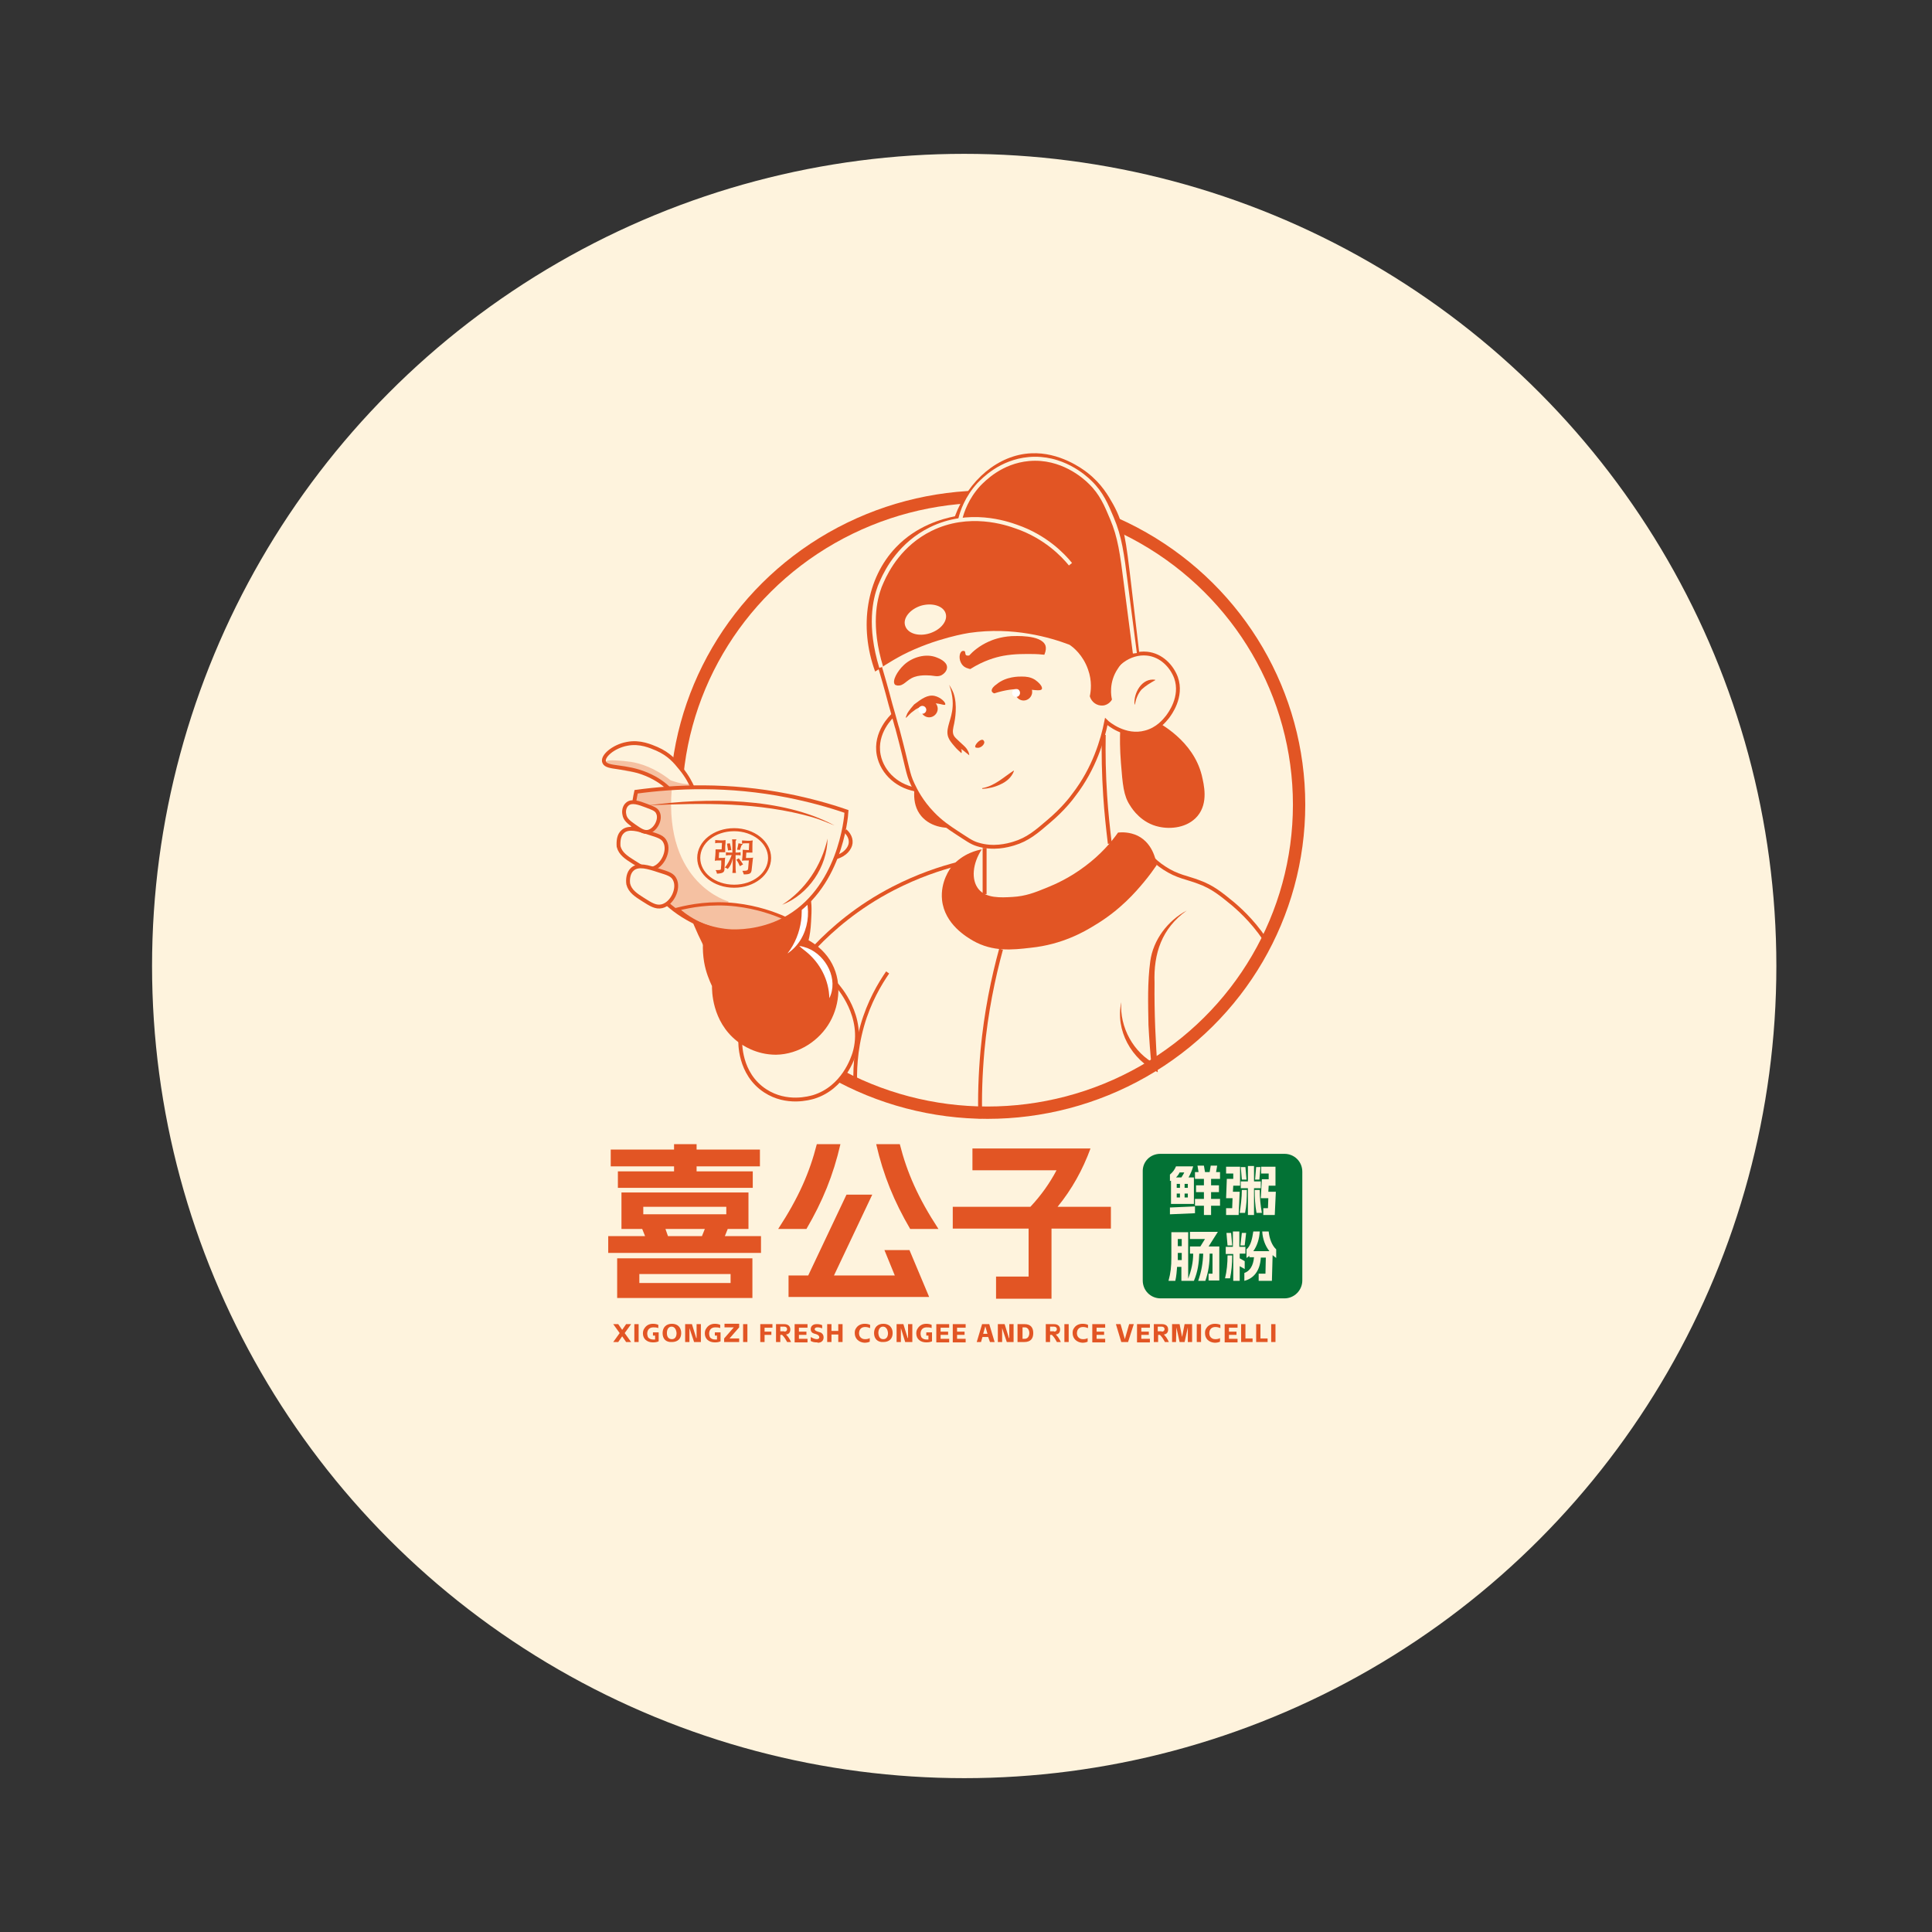<?xml version="1.0" encoding="utf-8"?>
<!-- Generator: Adobe Illustrator 23.0.2, SVG Export Plug-In . SVG Version: 6.00 Build 0)  -->
<svg version="1.1" id="图层_1" xmlns="http://www.w3.org/2000/svg" xmlns:xlink="http://www.w3.org/1999/xlink" x="0px" y="0px"
	 viewBox="0 0 540 540" style="enable-background:new 0 0 540 540;" xml:space="preserve">
<rect x="0" y="0" width="540" height="540" fill="#333333" stroke="none"/>
<style type="text/css">
	.st0{fill:#FEF3DD;}
	.st1{fill:#E25524;}
	.st2{clip-path:url(#SVGID_2_);fill:#037235;}
	.st3{clip-path:url(#SVGID_4_);fill:#FEF3DD;}
	.st4{clip-path:url(#SVGID_4_);fill:none;stroke:#FEF3DD;stroke-width:1.089;stroke-miterlimit:10;}
	.st5{clip-path:url(#SVGID_4_);fill:none;stroke:#FEF3DD;stroke-width:1.076;stroke-miterlimit:10;}
	.st6{clip-path:url(#SVGID_4_);fill:none;stroke:#E25524;stroke-width:1.076;stroke-miterlimit:10;}
	.st7{clip-path:url(#SVGID_4_);fill:none;stroke:#E25524;stroke-width:3.449;stroke-miterlimit:10;}
	.st8{clip-path:url(#SVGID_4_);fill:#E25524;}
	.st9{clip-path:url(#SVGID_4_);fill:none;stroke:#E25524;stroke-width:1.102;stroke-miterlimit:10;}
	.st10{clip-path:url(#SVGID_4_);fill:none;stroke:#E25524;stroke-width:1.099;stroke-miterlimit:10;}
	.st11{clip-path:url(#SVGID_4_);fill:none;stroke:#E25524;stroke-width:1.067;stroke-miterlimit:10;}
	.st12{clip-path:url(#SVGID_4_);fill:none;stroke:#E25524;stroke-width:1.09;stroke-miterlimit:10;}
	.st13{clip-path:url(#SVGID_4_);fill:none;stroke:#E25524;stroke-width:1.037;stroke-miterlimit:10;}
	.st14{clip-path:url(#SVGID_4_);fill:none;stroke:#E25524;stroke-width:1.062;stroke-miterlimit:10;}
	.st15{clip-path:url(#SVGID_4_);fill:#FFFFFF;}
	.st16{clip-path:url(#SVGID_4_);fill:none;stroke:#FEF3DD;stroke-width:1.118;stroke-miterlimit:10;}
	.st17{opacity:0.32;clip-path:url(#SVGID_4_);}
	.st18{clip-path:url(#SVGID_6_);fill:#E25524;}
	.st19{clip-path:url(#SVGID_6_);fill:none;stroke:#E25524;stroke-width:0.903;stroke-miterlimit:10;}
	.st20{clip-path:url(#SVGID_8_);fill:#E25524;}
	.st21{clip-path:url(#SVGID_8_);fill:#FEF3DD;}
	.st22{opacity:0.32;clip-path:url(#SVGID_8_);}
	.st23{clip-path:url(#SVGID_10_);fill:#E25524;}
	.st24{clip-path:url(#SVGID_10_);fill:none;stroke:#E25524;stroke-width:0.903;stroke-miterlimit:10;}
	.st25{clip-path:url(#SVGID_8_);fill:none;stroke:#E25524;stroke-width:0.903;stroke-miterlimit:10;}
	.st26{clip-path:url(#SVGID_8_);fill:none;stroke:#E25524;stroke-width:1.076;stroke-miterlimit:10;}
	.st27{clip-path:url(#SVGID_12_);fill:#E25524;}
	.st28{clip-path:url(#SVGID_12_);fill:none;stroke:#E25524;stroke-width:0.923;stroke-miterlimit:10;}
	.st29{clip-path:url(#SVGID_8_);fill:none;stroke:#E25524;stroke-width:0.849;stroke-miterlimit:10;}
</style>
<circle class="st0" cx="269.5" cy="270" r="227"/>
<g>
	<g>
		<path class="st1" d="M170.2,345.5h10.1l-0.8-2h-5.8v-10.2h35.5v10.2h-5.8l-0.8,2h10.1v4.7h-42.7V345.5z M170.7,321.3h17.7v-1.5
			h6.3v1.5h17.7v4.7h-17.7v1.4h15.7v4.6h-37.7v-4.6h15.7V326h-17.7V321.3z M210.3,351.7v11.1h-37.8v-11.1H210.3z M204.2,358.6v-2.5
			h-25.5v2.5H204.2z M203,339.4v-2.1h-23.2v2.1H203z M186.7,345.5h9.5l0.8-2h-11L186.7,345.5z"/>
		<path class="st1" d="M228.3,319.8h6.6c-2,8.7-5,16-9.5,23.7h-7.9C223.2,334.8,226.3,327.7,228.3,319.8z M220.3,356.5h5.6
			l10.7-22.6h7.2l-10.7,22.6h17l-2.9-7.1h7l5.5,13.1h-39.3V356.5z M251.5,319.8c2,7.9,5.1,15,10.8,23.7h-7.9
			c-4.5-7.7-7.5-15-9.5-23.7H251.5z"/>
		<path class="st1" d="M278.4,356.8h9.1v-13.4h-21.2v-6.1h21.7c3-3.2,5.4-6.6,7.3-10.2h-23.5V321h33c-2.2,6-5.2,11.4-9.2,16.3h14.9
			v6.1h-16.6v19.6h-15.5V356.8z"/>
	</g>
	<g>
		<path class="st1" d="M173.9,373.5L173.9,373.5l-1.1,1.6h-1.4l1.8-2.5l-1.8-2.5h1.4l1.1,1.6h0l1.1-1.6h1.4l-1.8,2.5l1.8,2.5H175
			L173.9,373.5z"/>
		<path class="st1" d="M177.3,370.1h1.2v5h-1.2V370.1z"/>
		<path class="st1" d="M184.1,374.9c-0.4,0.2-0.9,0.3-1.6,0.3c-1.7,0-2.8-1-2.8-2.5c0-0.5,0.1-1,0.4-1.4c0.5-0.8,1.3-1.3,2.4-1.3
			c0.5,0,1.1,0.1,1.5,0.3v0.9c-0.5-0.2-0.9-0.2-1.4-0.2c-1,0-1.7,0.6-1.7,1.8c0,0.3,0.1,0.6,0.2,0.9c0.3,0.5,0.9,0.7,1.5,0.7
			c0.2,0,0.4,0,0.5,0v-1.1h-0.6v-0.9h1.6V374.9z"/>
		<path class="st1" d="M185.2,372.6c0-1.6,1-2.6,2.6-2.6c1.6,0,2.6,1,2.6,2.6c0,1.6-1,2.5-2.6,2.5
			C186.1,375.2,185.2,374.2,185.2,372.6z M187.8,374.3c0.8,0,1.3-0.6,1.3-1.7c0-0.3-0.1-0.6-0.2-0.9c-0.2-0.5-0.6-0.9-1.2-0.9
			c-0.8,0-1.3,0.7-1.3,1.8C186.4,373.7,186.9,374.3,187.8,374.3z"/>
		<path class="st1" d="M192.7,371.2L192.7,371.2l0,3.9h-1.2v-5h1.9l1.2,3.9h0.1v-3.9h1.2v5h-1.9L192.7,371.2z"/>
		<path class="st1" d="M201.4,374.9c-0.4,0.2-0.9,0.3-1.6,0.3c-1.7,0-2.8-1-2.8-2.5c0-0.5,0.1-1,0.4-1.4c0.5-0.8,1.3-1.3,2.4-1.3
			c0.5,0,1.1,0.1,1.5,0.3v0.9c-0.5-0.2-0.9-0.2-1.4-0.2c-1,0-1.7,0.6-1.7,1.8c0,0.3,0.1,0.6,0.2,0.9c0.3,0.5,0.9,0.7,1.5,0.7
			c0.2,0,0.4,0,0.5,0v-1.1h-0.6v-0.9h1.6V374.9z"/>
		<path class="st1" d="M205.1,371h-2.6v-1h4.1v1l-2.7,3.1h2.7v1h-4.2v-1L205.1,371z"/>
		<path class="st1" d="M207.7,370.1h1.2v5h-1.2V370.1z"/>
		<path class="st1" d="M212.5,370.1h3.4v1h-2.2v1.1h1.9v0.9h-1.9v2h-1.2V370.1z"/>
		<path class="st1" d="M219.2,370.1c1,0,1.7,0.5,1.7,1.5c0,0.8-0.4,1.3-1.2,1.4c0.6,0.6,1,1.2,1.4,2.1H220c-0.5-0.9-0.8-1.4-1.4-2
			h-0.5v2h-1.2v-5H219.2z M219.2,372.2c0.5,0,0.8-0.3,0.8-0.7c0-0.4-0.3-0.7-0.8-0.7h-1.1v1.3H219.2z"/>
		<path class="st1" d="M222.1,370.1h3.6v1h-2.4v1.1h2.1v0.9h-2.1v1.1h2.4v1h-3.6V370.1z"/>
		<path class="st1" d="M228.3,375.2c-0.7,0-1.2-0.1-1.7-0.4v-1.1c0.5,0.3,1.2,0.6,1.7,0.6c0.4,0,0.7-0.2,0.7-0.5
			c0-0.4-0.3-0.7-0.9-0.9c-0.4-0.1-0.7-0.2-0.9-0.3c-0.4-0.2-0.6-0.6-0.6-1.1c0-0.8,0.6-1.4,1.6-1.4c0,0,0.1,0,0.2,0
			c0.5,0,1,0.1,1.4,0.3v0.9c-0.4-0.2-0.9-0.3-1.3-0.3c-0.5,0-0.8,0.2-0.8,0.5c0,0.3,0.3,0.5,0.9,0.7c0.4,0.1,0.6,0.2,0.9,0.3
			c0.4,0.3,0.7,0.6,0.7,1.3c0,0.9-0.6,1.5-1.6,1.5C228.5,375.2,228.4,375.2,228.3,375.2z"/>
		<path class="st1" d="M235.5,370.1v5h-1.2V373h-1.9v2.1h-1.2v-5h1.2v1.9h1.9v-1.9H235.5z"/>
		<path class="st1" d="M238.9,372.6c0-0.6,0.1-1,0.4-1.4c0.5-0.8,1.4-1.2,2.4-1.2c0.5,0,1.1,0.1,1.5,0.3v0.9
			c-0.5-0.2-0.9-0.3-1.4-0.3c-1,0-1.7,0.6-1.7,1.8c0,0.3,0.1,0.6,0.2,0.8c0.3,0.5,0.8,0.8,1.4,0.8l0.2,0c0.4,0,0.9-0.1,1.2-0.3v1
			c-0.4,0.2-0.9,0.3-1.5,0.3C240.1,375.2,238.9,374.2,238.9,372.6z"/>
		<path class="st1" d="M244.3,372.6c0-1.6,1-2.6,2.6-2.6c1.6,0,2.6,1,2.6,2.6c0,1.6-1,2.5-2.6,2.5
			C245.3,375.2,244.3,374.2,244.3,372.6z M246.9,374.3c0.8,0,1.3-0.6,1.3-1.7c0-0.3-0.1-0.6-0.2-0.9c-0.2-0.5-0.6-0.9-1.2-0.9
			c-0.8,0-1.3,0.7-1.3,1.8C245.6,373.7,246,374.3,246.9,374.3z"/>
		<path class="st1" d="M251.8,371.2L251.8,371.2l0,3.9h-1.2v-5h1.9l1.2,3.9h0.1v-3.9h1.2v5H253L251.8,371.2z"/>
		<path class="st1" d="M260.5,374.9c-0.4,0.2-0.9,0.3-1.6,0.3c-1.7,0-2.8-1-2.8-2.5c0-0.5,0.1-1,0.4-1.4c0.5-0.8,1.3-1.3,2.4-1.3
			c0.5,0,1.1,0.1,1.5,0.3v0.9c-0.5-0.2-0.9-0.2-1.4-0.2c-1,0-1.7,0.6-1.7,1.8c0,0.3,0.1,0.6,0.2,0.9c0.3,0.5,0.9,0.7,1.5,0.7
			c0.2,0,0.4,0,0.5,0v-1.1h-0.6v-0.9h1.6V374.9z"/>
		<path class="st1" d="M261.7,370.1h3.6v1h-2.4v1.1h2.1v0.9h-2.1v1.1h2.4v1h-3.6V370.1z"/>
		<path class="st1" d="M266.3,370.1h3.6v1h-2.4v1.1h2.1v0.9h-2.1v1.1h2.4v1h-3.6V370.1z"/>
		<path class="st1" d="M276.2,373.7h-1.6l-0.4,1.4H273l1.5-5h2l1.5,5h-1.3L276.2,373.7z M276,372.8l-0.6-2.1h0l-0.6,2.1H276z"/>
		<path class="st1" d="M280.1,371.2L280.1,371.2l0,3.9h-1.2v-5h1.9l1.2,3.9h0.1v-3.9h1.2v5h-1.9L280.1,371.2z"/>
		<path class="st1" d="M284.5,370.1h1.9c1.6,0,2.4,0.9,2.4,2.5c0,1.6-0.8,2.5-2.5,2.5h-1.9V370.1z M286.5,374.2
			c0.2,0,0.4-0.1,0.6-0.2c0.4-0.3,0.6-0.8,0.6-1.4c0-0.9-0.5-1.6-1.2-1.6h-0.7v3.2H286.5z"/>
		<path class="st1" d="M294.6,370.1c1,0,1.7,0.5,1.7,1.5c0,0.8-0.4,1.3-1.2,1.4c0.6,0.6,1,1.2,1.4,2.1h-1.1c-0.5-0.9-0.8-1.4-1.4-2
			h-0.5v2h-1.2v-5H294.6z M294.6,372.2c0.5,0,0.8-0.3,0.8-0.7c0-0.4-0.3-0.7-0.8-0.7h-1.1v1.3H294.6z"/>
		<path class="st1" d="M297.5,370.1h1.2v5h-1.2V370.1z"/>
		<path class="st1" d="M299.8,372.6c0-0.6,0.1-1,0.4-1.4c0.5-0.8,1.4-1.2,2.4-1.2c0.5,0,1.1,0.1,1.5,0.3v0.9
			c-0.5-0.2-0.9-0.3-1.4-0.3c-1,0-1.7,0.6-1.7,1.8c0,0.3,0.1,0.6,0.2,0.8c0.3,0.5,0.8,0.8,1.4,0.8l0.2,0c0.4,0,0.9-0.1,1.2-0.3v1
			c-0.4,0.2-0.9,0.3-1.5,0.3C301,375.2,299.8,374.2,299.8,372.6z"/>
		<path class="st1" d="M305.3,370.1h3.6v1h-2.4v1.1h2.1v0.9h-2.1v1.1h2.4v1h-3.6V370.1z"/>
		<path class="st1" d="M311.9,370.1h1.3l1.2,4.2h0l1.2-4.2h1.3l-1.6,5h-1.9L311.9,370.1z"/>
		<path class="st1" d="M317.8,370.1h3.6v1H319v1.1h2.1v0.9H319v1.1h2.4v1h-3.6V370.1z"/>
		<path class="st1" d="M324.8,370.1c1,0,1.7,0.5,1.7,1.5c0,0.8-0.4,1.3-1.2,1.4c0.6,0.6,1,1.2,1.4,2.1h-1.1c-0.5-0.9-0.8-1.4-1.4-2
			h-0.5v2h-1.2v-5H324.8z M324.7,372.2c0.5,0,0.8-0.3,0.8-0.7c0-0.4-0.3-0.7-0.8-0.7h-1.1v1.3H324.7z"/>
		<path class="st1" d="M328.8,371L328.8,371l-0.1,4.1h-1.1v-5h2.1l0.7,3.6l0,0.1l0-0.1l0.7-3.6h2.1v5H332V371H332l-0.9,4.1h-1.4
			L328.8,371z"/>
		<path class="st1" d="M334.5,370.1h1.2v5h-1.2V370.1z"/>
		<path class="st1" d="M336.8,372.6c0-0.6,0.1-1,0.4-1.4c0.5-0.8,1.4-1.2,2.4-1.2c0.5,0,1.1,0.1,1.5,0.3v0.9
			c-0.5-0.2-0.9-0.3-1.4-0.3c-1,0-1.7,0.6-1.7,1.8c0,0.3,0.1,0.6,0.2,0.8c0.3,0.5,0.8,0.8,1.4,0.8l0.2,0c0.4,0,0.9-0.1,1.2-0.3v1
			c-0.4,0.2-0.9,0.3-1.5,0.3C337.9,375.2,336.8,374.2,336.8,372.6z"/>
		<path class="st1" d="M342.3,370.1h3.6v1h-2.4v1.1h2.1v0.9h-2.1v1.1h2.4v1h-3.6V370.1z"/>
		<path class="st1" d="M348.1,370.1v4h2v1h-3.2v-5H348.1z"/>
		<path class="st1" d="M352.3,370.1v4h2v1h-3.2v-5H352.3z"/>
		<path class="st1" d="M355.3,370.1h1.2v5h-1.2V370.1z"/>
	</g>
	<g>
		<defs>
			<rect id="SVGID_1_" x="-152.2" y="95.1" width="868.5" height="606.9"/>
		</defs>
		<clipPath id="SVGID_2_">
			<use xlink:href="#SVGID_1_"  style="overflow:visible;"/>
		</clipPath>
		<path class="st2" d="M324.3,322.5H359c2.8,0,5,2.2,5,5v30.4c0,2.7-2.2,5-5,5h-34.6c-2.8,0-5-2.2-5-5v-30.4
			C319.3,324.7,321.5,322.5,324.3,322.5"/>
	</g>
	<g>
		<path class="st0" d="M333.7,336.5h-6.4V330l-0.3,0.1v-1.8c0.7-0.6,1.3-1.3,1.7-2.3h4.8c-0.3,1.1-0.8,2.2-1.3,3.1h1.5V336.5z
			 M327,337.5l7-0.3v1.9l-7,0.3V337.5z M330.2,329.1c0.3-0.5,0.6-0.9,0.8-1.4h-1.3c-0.2,0.5-0.6,1-1,1.4H330.2z M329.8,332v-1.1
			h-0.9v1.1H329.8z M329.8,334.7v-1.1h-0.9v1.1H329.8z M332,332v-1.1h-0.9v1.1H332z M332,334.7v-1.1h-0.9v1.1H332z M334,335.1h2.5
			v-1.9h-2.2v-1.9h2.2v-1.8H334v-1.9h1l-0.3-1.8h1.8l0.3,1.8h1.3l0.3-1.8h1.8l-0.3,1.8h1.1v1.9h-2.5v1.8h2.2v1.9h-2.2v1.9h2.5v1.9
			h-2.5v2.6h-2V337H334V335.1z"/>
		<path class="st0" d="M342.7,337.7h1.7l0.1-2.8h-1.8l0.2-5.4h1.8V328h-2v-1.9h3.9v5.3h-1.9l-0.1,1.7h1.9l-0.3,6.5h-3.5V337.7z
			 M347.1,332.6h1.4c0,2.3-0.1,4.4-0.5,6.4h-1.5C346.8,336.9,347.1,334.8,347.1,332.6z M346.8,330.2h2v-4.3h1.7v4.3h1.9v1.9h-1.9
			v7.5h-1.7v-7.5h-2V330.2z M348.1,326.2l0.3,3.5h-1.3l-0.3-3.5H348.1z M352.1,332.6c0,2.2,0.2,4.3,0.6,6.4h-1.5
			c-0.4-2.1-0.5-4.2-0.5-6.4H352.1z M351.1,326.2h1.2l-0.3,3.5h-1.2L351.1,326.2z M352.7,329.6h1.9V328h-2.1v-1.9h4v5.3h-1.9
			l-0.1,1.7h2.1l-0.3,6.5h-3.2v-1.9h1.3l0.1-2.8h-2.1L352.7,329.6z"/>
	</g>
	<g>
		<path class="st0" d="M327.4,351.5v-7.1h4.7v13c0.9-2.4,1.4-4.6,1.4-7h-0.9v-2h2.9l1.3-2.1h-4.2v-2h7.8l-2.6,4.1h3v9.5h-3V356h1.1
			v-5.6h-0.8c0,2.6-0.3,5-1.2,7.6h-2c0.9-2.6,1.3-4.9,1.4-7.6h-1.1c-0.1,2.6-0.4,5-1.5,7.6h-3.5v-3.9h-1.2c-0.1,1.3-0.2,2.6-0.5,3.9
			h-1.9C327.2,355.8,327.4,354,327.4,351.5z M330.3,348.3v-2h-1.1v2H330.3z M330.3,352.2v-2h-1.1v1.3v0.7H330.3z"/>
		<path class="st0" d="M343.1,350.9h1.3c0,2.4-0.2,4.5-0.6,6.4h-1.4C342.9,355.3,343.1,353.1,343.1,350.9z M342.6,348.5h2v-4.3h1.8
			v4.3h1.7v1.9h-1.6v1.3l1.4,0.8v2.2l-1.4-0.8v4.1h-1.8v-7.5h-2.1V348.5z M344.1,344.6l0.3,3.5h-1.3l-0.3-3.5H344.1z M347.1,344.6
			h1.2l-0.4,3.5h-1.2L347.1,344.6z M351.8,356h1.9l0.1-4.5h-1.4c-0.2,3.6-1.9,5.8-4.6,6.5v-2.2c1.5-0.5,2.5-2,2.7-4.4h-1.3V351
			c-0.2,0.2-0.5,0.4-0.8,0.6v-2.4c1.2-1,1.6-3,1.9-5h1.8c-0.1,2-0.7,4-1.8,5.5h4.5c-1.2-1.5-1.9-3.5-2-5.5h1.8c0.2,2,0.9,3.9,2.1,5
			v2.4c-0.4-0.3-0.7-0.5-1-0.8l-0.2,7.2h-3.7V356z"/>
	</g>
	<g>
		<defs>
			<rect id="SVGID_3_" x="-152.2" y="95.1" width="868.5" height="606.9"/>
		</defs>
		<clipPath id="SVGID_4_">
			<use xlink:href="#SVGID_3_"  style="overflow:visible;"/>
		</clipPath>
		<path class="st3" d="M224.4,265.9l6.8,28.5l1.8,5.7c0,0,23.7,11.8,46,9.5c22.3-2.3,59.9-12.3,75.3-47.7c15.4-35.5,0.1-0.2,0.1-0.2
			l-5.3-7l-9.5-8.5l-7-2.9l-8.4-3.1l-1.3-1.3l-0.8-1.4L285,257.7L265.1,247l1.5-8l-16.1,5.6l-11.7,7.7l-12.3,9.6l-2.4,4.1"/>
		<path class="st4" d="M224.4,265.9l6.8,28.5l1.8,5.7c0,0,23.7,11.8,46,9.5c22.3-2.3,59.9-12.3,75.3-47.7c15.4-35.5,0.1-0.2,0.1-0.2
			l-5.3-7l-9.5-8.5l-7-2.9l-8.4-3.1l-1.3-1.3l-0.8-1.4L285,257.7L265.1,247l1.5-8l-16.1,5.6l-11.7,7.7l-12.3,9.6l-2.4,4.1"/>
		<path class="st3" d="M274.6,231.6l0.7,13.2l0.4,5.3c0,0,2.7,2.8,13-0.5C299.1,246.4,309,237,309,237l0.7-1.4l-1.6-28.2
			L274.6,231.6z"/>
		<path class="st5" d="M274.6,231.6l0.7,13.2l0.4,5.3c0,0,2.7,2.8,13-0.5C299.1,246.4,309,237,309,237l0.7-1.4l-1.6-28.2
			L274.6,231.6z"/>
		<path class="st3" d="M250.5,203.7c-2.8,2.4-4.1,6.2-3.3,9.7c0.9,3.9,4.3,7,8.4,7.6"/>
		<path class="st6" d="M250.5,203.7c-2.8,2.4-4.1,6.2-3.3,9.7c0.9,3.9,4.3,7,8.4,7.6"/>
		<path class="st3" d="M303.6,195.8l3.4-6.4l-2-14.1l-18.7-4l-34.9,6.5l-6,6.3l-0.1,3c0,0,6.2,2.9,6.9,2.9c0.7,0,44.3,4.2,45.4,5
			C298.8,195.8,303.6,195.8,303.6,195.8"/>
		<path class="st6" d="M303.6,195.8l3.4-6.4l-2-14.1l-18.7-4l-34.9,6.5l-6,6.3l-0.1,3c0,0,6.2,2.9,6.9,2.9c0.7,0,44.3,4.2,45.4,5
			C298.8,195.8,303.6,195.8,303.6,195.8z"/>
		<path class="st3" d="M363.1,224.9c0,47.5-39,86.1-87.1,86.1c-48.1,0-87.1-38.5-87.1-86.1s39-86.1,87.1-86.1
			C324.1,138.8,363.1,177.3,363.1,224.9"/>
		<ellipse class="st7" cx="276" cy="224.9" rx="87.1" ry="86.1"/>
		<path class="st3" d="M249.6,199.9c-0.3,0.3-5.2,4.8-4,11.1c1,5.1,5.5,9.2,11.3,9.8"/>
		<path class="st6" d="M249.6,199.9c-0.3,0.3-5.2,4.8-4,11.1c1,5.1,5.5,9.2,11.3,9.8"/>
		<path class="st8" d="M313.1,204.1c-0.1,2.1-0.1,5.2,0.2,9.1c0.5,6.1,0.7,9.2,2.6,12c0.6,1,3.2,4.9,8.1,5.9c3.2,0.7,7.9,0.3,10.7-3
			c3.1-3.7,1.8-8.8,1.2-11.4c-2.4-9.6-11.5-14.5-14.1-15.8"/>
		<path class="st8" d="M279.1,204.1c0.1,2.1,0.1,5.2-0.2,9.1c-0.5,6.1-0.7,9.2-2.6,12c-0.6,1-3.2,4.9-8.1,5.9
			c-3.2,0.7-7.9,0.3-10.7-3c-3.1-3.7-1.8-8.8-1.2-11.4c2.4-9.6,11.5-14.5,14.1-15.8"/>
		<path class="st3" d="M245.9,186.2c0.7,2.4,1.8,6.1,3,10.7c1.2,4.1,1.7,6.2,1.9,6.7c3.1,11.6,2.8,12.4,4.3,15.6
			c0.8,1.7,2.4,4.9,5.6,8.2c2.2,2.3,4.4,3.8,6.7,5.3c2.8,1.8,4.1,2.8,5.8,3.3c4.4,1.4,8.4,0.3,10.1-0.2c4-1.2,6.4-3.3,9.9-6.3
			c3.9-3.3,6.3-6.4,7-7.4c5.7-7.4,8-15.4,9-20.4c0.4,0.4,5.3,4.6,11,3c3.4-0.9,5.3-3.3,6.1-4.3c0.6-0.8,4.3-5.6,2.4-11
			c-1.2-3.2-4.1-6.3-8.1-6.7c-4.8-0.5-9.8,3-11.3,8.5"/>
		<path class="st6" d="M245.9,186.2c0.7,2.4,1.8,6.1,3,10.7c1.2,4.1,1.7,6.2,1.9,6.7c3.1,11.6,2.8,12.4,4.3,15.6
			c0.8,1.7,2.4,4.9,5.6,8.2c2.2,2.3,4.4,3.8,6.7,5.3c2.8,1.8,4.1,2.8,5.8,3.3c4.4,1.4,8.4,0.3,10.1-0.2c4-1.2,6.4-3.3,9.9-6.3
			c3.9-3.3,6.3-6.4,7-7.4c5.7-7.4,8-15.4,9-20.4c0.4,0.4,5.3,4.6,11,3c3.4-0.9,5.3-3.3,6.1-4.3c0.6-0.8,4.3-5.6,2.4-11
			c-1.2-3.2-4.1-6.3-8.1-6.7c-4.8-0.5-9.8,3-11.3,8.5"/>
		<path class="st8" d="M317.1,196.9c-0.3-3.1,2-7.5,5.8-6.9l0,0.1c-1.4,0.8-2.6,1.5-3.8,2.6c-1,1.1-1.6,2.6-1.9,4.2L317.1,196.9z"/>
		<path class="st8" d="M250.8,191.6c1.9,0.2,2.5-1.6,4.8-2.4c2-0.7,4.7-0.4,5.3-0.3c0.7,0.1,1.3,0.2,2.1-0.1
			c0.8-0.4,1.7-1.2,1.7-2.3c0-1.6-2.3-2.5-2.8-2.7c-3.1-1.3-7-0.1-9.3,2.1c-1.8,1.7-3.3,4.4-2.5,5.4
			C250.2,191.5,250.5,191.5,250.8,191.6"/>
		<path class="st8" d="M291.9,183c-0.9-0.1-2.1-0.2-3.6-0.2c-1.6,0-4.6-0.1-7.9,0.5c-2.1,0.4-5.4,1.3-9.2,3.7
			c-0.4-0.1-1.7-0.3-2.4-1.4c-0.9-1.3-0.7-3.2,0.1-3.6c0.2-0.1,0.5-0.1,0.7,0c0.3,0.2,0.1,0.8,0.4,1.1c0.1,0.1,0.4,0.2,0.9,0.1
			c1-1.1,2.8-2.7,5.5-3.9c0.9-0.4,3.1-1.3,6.3-1.5c0.8,0,8.3-0.5,9.5,2.6C292.4,181,292.4,181.8,291.9,183"/>
		<path class="st8" d="M277.2,193.2c-0.2-0.7,0.8-1.6,1.3-1.9c2.7-2.3,6.4-2.2,7.1-2.2c1.2,0,2.4,0.1,3.7,0.9c1,0.7,2.2,1.9,1.9,2.6
			c-0.4,0.7-2.5,0.1-5.5,0c-2.1-0.1-4.7,0.2-7.8,1.2C277.6,193.7,277.3,193.5,277.2,193.2"/>
		<path class="st8" d="M253.2,200.6c-0.1-0.1,0.2-0.7,0.4-1.2c0,0,0.4-0.8,1.9-2.5c2.1-1.6,3.8-2.8,5.7-2.4c1.8,0.4,3.2,1.9,3,2.4
			c-0.2,0.5-1.9-0.7-4.5-0.2c-1.9,0.4-3.6,1.5-3.8,1.6c-0.7,0.5-1.2,0.9-1.2,0.9C253.8,200,253.3,200.7,253.2,200.6"/>
		<path class="st8" d="M265.3,191.4c1.2,3.3,1.1,5.8,0.8,7.5c-0.5,3-2,5.3-0.9,7.5c0.2,0.5,0.8,1.3,1.5,2.1c0.7,0.9,1.5,1.5,2,2
			c0.1-0.1,0.1-0.3,0.1-0.6c0-0.3-0.2-0.5-0.2-0.5c0.1-0.1,0.6,0.3,2.3,1.7c0-0.3-0.1-0.8-0.4-1.3c-0.4-0.8-0.9-1.2-2.1-2.3
			c-1.1-1-1.6-1.5-1.8-1.9c-0.5-1-0.2-2,0.1-3.4c0.2-1,1-5.1-0.2-8.5C266.1,192.7,265.6,191.9,265.3,191.4"/>
		<path class="st8" d="M272.6,208.8c-0.3-0.5,1.3-2.3,2.1-2c0.3,0.1,0.3,0.4,0.4,0.5c0.2,0.8-1.1,1.9-2,1.7
			C272.9,209,272.7,209,272.6,208.8"/>
		<path class="st8" d="M274.5,220.3c3.5-0.6,5.9-3,8.8-4.9l0.1,0.1c-0.6,1.7-2.1,3-3.7,3.7c-1.6,0.8-3.4,1.2-5.1,1.3L274.5,220.3z"
			/>
		<line class="st9" x1="275.2" y1="249.9" x2="275.2" y2="237"/>
		<path class="st10" d="M310.2,235.8c-0.5-4.2-1-8.7-1.3-13.4c-0.4-6.1-0.5-11.7-0.4-17"/>
		<path class="st8" d="M274.4,237.4c-2.6,4-3,8.5-0.9,11.1c2.1,2.6,6.2,2.4,9.5,2.2c3.6-0.2,6.2-1.2,9.6-2.6c2.2-0.9,6.2-2.6,10.7-6
			c4.3-3.2,7.3-6.7,9.2-9.4c1-0.1,3.2-0.2,5.5,0.9c4.6,2.3,5.2,7.7,5.3,8.2c-0.9,1.3-2.1,3-3.7,4.9c-2.1,2.5-6.4,7.6-13.6,11.9
			c-2.9,1.8-9.1,5.4-17.9,6.3c-5.1,0.6-10.6,1.2-16.2-2c-1.5-0.9-7.9-4.5-8.6-11.4c-0.5-5.1,2.3-8.8,2.7-9.3
			C269.2,238.4,273.4,237.6,274.4,237.4"/>
		<path class="st11" d="M354.8,264.5c-3.5-5.8-7.5-9.6-10.2-11.9c-3.3-2.7-5.7-4.7-9.6-6.1c-3.1-1.2-6-1.5-9.6-3.9
			c-1.7-1.1-2.9-2.2-3.6-3"/>
		<path class="st8" d="M331.7,254.5c-7,5-9.3,12-9,20.2c-0.1,8.4,0.3,16.7,0.9,25c-7.4-3.6-11.9-11.7-10.2-19.6
			c-0.5,7,3.4,14.2,9.7,17.4l-1.2,0.8c-0.4-3.9-0.7-7.9-0.9-11.8c-0.1-6-0.3-11.9,0.5-17.8C322.3,262.7,326.4,257.3,331.7,254.5"/>
		<path class="st12" d="M279.8,265.3c-2.2,8-4.2,17.6-5.2,28.4c-0.6,6.8-0.8,13.1-0.6,18.9"/>
		<path class="st13" d="M248.1,271.8c-2.2,3.2-5.2,8.2-7.1,14.9c-2,7.1-2.1,13.2-1.9,17.2"/>
		<path class="st14" d="M228,264.5c4.5-4.7,11.6-11,21.7-16.2c6.8-3.5,13.1-5.6,18.2-6.9"/>
		<path class="st8" d="M262.1,198.1c0,1.3-1.1,2.4-2.4,2.4c-1.3,0-2.4-1.1-2.4-2.4c0-1.3,1.1-2.4,2.4-2.4
			C261,195.7,262.1,196.8,262.1,198.1"/>
		<path class="st8" d="M288.5,193.4c0,1.3-1.1,2.4-2.4,2.4c-1.3,0-2.4-1.1-2.4-2.4c0-1.3,1.1-2.4,2.4-2.4
			C287.4,191,288.5,192,288.5,193.4"/>
		<path class="st15" d="M258.9,198.4c0,0.6-0.5,1.1-1.1,1.1c-0.6,0-1.1-0.5-1.1-1.1c0-0.6,0.5-1.1,1.1-1.1
			C258.4,197.3,258.9,197.8,258.9,198.4"/>
		<path class="st3" d="M236.2,232.2c1.5,1.3,2,3.1,1.2,4.6c-0.8,1.6-2.7,2.8-4.9,3"/>
		<path class="st6" d="M236.2,232.2c1.5,1.3,2,3.1,1.2,4.6c-0.8,1.6-2.7,2.8-4.9,3"/>
		<path class="st15" d="M285.1,193.7c0,0.6-0.5,1.1-1.1,1.1c-0.6,0-1.1-0.5-1.1-1.1c0-0.6,0.5-1.1,1.1-1.1
			C284.6,192.5,285.1,193,285.1,193.7"/>
		<path class="st3" d="M187,220.5c-1.2-1.2-3.2-2.8-6.3-4.1c-6-2.5-11-1.5-11.8-3.3c-0.8-1.6,2.5-4.5,6.4-5.2
			c3.6-0.7,6.6,0.7,8.3,1.4c3.4,1.5,5.1,3.5,6.7,5.5c1.8,2.2,2.8,4.2,3.4,5.6"/>
		<path class="st6" d="M187,220.5c-1.2-1.2-3.2-2.8-6.3-4.1c-6-2.5-11-1.5-11.8-3.3c-0.8-1.6,2.5-4.5,6.4-5.2
			c3.6-0.7,6.6,0.7,8.3,1.4c3.4,1.5,5.1,3.5,6.7,5.5c1.8,2.2,2.8,4.2,3.4,5.6"/>
		<path class="st3" d="M233.8,275.2c0.4,0.5,8.1,8.9,5,19.2c-0.4,1.2-3,9.6-11.4,12.2c-1.1,0.3-7.5,2.2-13.5-1.7
			c-7.4-4.8-7-13.8-7-14.2"/>
		<path class="st6" d="M233.8,275.2c0.4,0.5,8.1,8.9,5,19.2c-0.4,1.2-3,9.6-11.4,12.2c-1.1,0.3-7.5,2.2-13.5-1.7
			c-7.4-4.8-7-13.8-7-14.2"/>
		<path class="st8" d="M197.2,259.4c-0.8,2.3-1,5.9-0.4,9.5c0.5,2.9,1.5,5.2,2.2,6.7c0,1.1-0.1,9.8,7,15.4c1.4,1.1,5.3,3.8,10.9,3.8
			c6.4-0.1,12.2-4,15.1-9.2c2.8-5,3.4-11.8,0-17.2c-1.9-3-4.4-4.7-6-5.6c0.3-1.2,0.6-3,0.7-5.2c0.2-3.4,0.3-6.3-0.7-7.8
			C222.5,244.7,200.7,248.7,197.2,259.4"/>
		<path class="st15" d="M220.1,266.5c4.2-5.4,5.1-12.8,2.6-19.1c-0.3-0.9-0.8-1.8-1.1-2.8c0.6,0.8,1.3,1.6,1.9,2.4
			C227.5,253.1,226.4,262.3,220.1,266.5"/>
		<path class="st3" d="M177.8,221.3c11-1.5,25.7-2.2,42.4,1.1c6,1.2,11.5,2.7,16.4,4.4c-0.1,1.9-1.9,22-17.5,30.2
			c-6.9,3.6-13.5,3.3-14.6,3.3c-11.3-0.6-18.4-7.9-20.1-9.8C173.7,238.6,177.5,222.7,177.8,221.3"/>
		<path class="st6" d="M177.8,221.3c11-1.5,25.7-2.2,42.4,1.1c6,1.2,11.5,2.7,16.4,4.4c-0.1,1.9-1.9,22-17.5,30.2
			c-6.9,3.6-13.5,3.3-14.6,3.3c-11.3-0.6-18.4-7.9-20.1-9.8C173.7,238.6,177.5,222.7,177.8,221.3z"/>
		<path class="st15" d="M231.8,279c-0.1-5.1-2.6-9.9-6.6-13.1c-0.6-0.5-1.2-0.9-1.8-1.5c0.8,0.1,1.5,0.3,2.3,0.6
			C231,267.1,234.4,273.8,231.8,279"/>
		<path class="st8" d="M318.4,182.3c-1.2-10.2-1.9-16-2.2-18.7c-1.5-12.7-2-17.1-5.1-22.7c-1.3-2.3-3.2-5.7-7.2-8.8
			c-1.4-1.1-7.8-5.8-15.7-5.4c-9.1,0.4-17.5,7.4-21.3,17.6c-3.5,0.7-10.7,2.6-16.5,8.7c-8.2,8.6-10.4,22.1-5.8,34.7
			c0.2-0.1,0.4-0.3,0.8-0.5c0,0,3.2-2.2,6.8-4.1c9.3-4.8,18.7-6.2,18.7-6.2c12.3-1.8,22.7,1.3,28,3.3c1.1,0.7,3.8,2.9,5.2,6.9
			c1.2,3.3,0.8,6.2,0.5,7.5c0.5,1.7,2,2.7,3.6,2.6c1.7-0.1,2.6-1.6,2.6-1.7c-0.2-0.7-1-4.8,1.7-8.7
			C314.5,183.6,317.5,182.6,318.4,182.3"/>
		<path class="st16" d="M299.2,157.7c-2.1-2.6-7-7.7-15.1-10.5c-2.8-1-13.3-4.6-24,0.7c-8.3,4.1-12.1,11.2-13.6,14.6
			c-0.1,0.2-0.3,0.7-0.6,1.4c-1.4,3.7-3.1,11.1,0.4,22.6"/>
		<path class="st16" d="M317.2,182.6c-0.4-3.1-1.3-9.9-2.5-19.3c-1.1-8.7-1.7-13.2-3.9-18.4c-1.6-3.8-2.9-7-6.1-10.1
			c-1.6-1.6-8-7.3-17.1-6.5c-7.9,0.7-12.7,5.8-14,7.1c-3.4,3.7-4.7,7.6-5.2,9.7"/>
		<g class="st17">
			<g>
				<defs>
					<rect id="SVGID_5_" x="188.4" y="252.6" width="32.1" height="8.8"/>
				</defs>
				<clipPath id="SVGID_6_">
					<use xlink:href="#SVGID_5_"  style="overflow:visible;"/>
				</clipPath>
				<path class="st18" d="M189.3,254.5c3.6-0.9,9.3-2,16.3-1.2c6,0.7,10.7,2.4,13.8,3.8c-1.9,1.2-7.3,4.2-14.7,3.8
					C196.3,260.5,190.9,255.9,189.3,254.5"/>
				<path class="st19" d="M189.3,254.5c3.6-0.9,9.3-2,16.3-1.2c6,0.7,10.7,2.4,13.8,3.8c-1.9,1.2-7.3,4.2-14.7,3.8
					C196.3,260.5,190.9,255.9,189.3,254.5z"/>
			</g>
		</g>
		<path class="st3" d="M264.3,171.4c0.7,2.1-1.3,4.6-4.4,5.6c-3.1,1-6.2,0.1-6.9-2.1c-0.7-2.1,1.3-4.6,4.4-5.6
			C260.5,168.4,263.6,169.3,264.3,171.4"/>
	</g>
	<g>
		<defs>
			<rect id="SVGID_7_" x="-152.2" y="95.1" width="868.5" height="606.9"/>
		</defs>
		<clipPath id="SVGID_8_">
			<use xlink:href="#SVGID_7_"  style="overflow:visible;"/>
		</clipPath>
		<path class="st20" d="M181.2,225.1c16.3-2.2,37.3-2.3,52,5.6c-2-0.8-4.1-1.7-6.2-2.3C212.3,224.2,196.5,224.4,181.2,225.1"/>
		<path class="st21" d="M231.3,234.4c0,0-1,12.4-12.7,18.5"/>
		<path class="st20" d="M231.3,234.4c-0.1,7.9-5.3,15.6-12.7,18.5C225.1,248.7,229.6,242,231.3,234.4"/>
		<g class="st22">
			<g>
				<defs>
					<rect id="SVGID_9_" x="177.1" y="220" width="26.5" height="34"/>
				</defs>
				<clipPath id="SVGID_10_">
					<use xlink:href="#SVGID_9_"  style="overflow:visible;"/>
				</clipPath>
				<path class="st23" d="M203.5,252.4c0,0-18.4-4.9-16.2-31.9l-8.7,0.7l-1,2.5c0,0,8.2,29,9.8,29.7c1.6,0.7,2.6,0,2.6,0
					S201,252.2,203.5,252.4"/>
				<path class="st24" d="M203.5,252.4c0,0-18.4-4.9-16.2-31.9l-8.7,0.7l-1,2.5c0,0,8.2,29,9.8,29.7c1.6,0.7,2.6,0,2.6,0
					S201,252.2,203.5,252.4z"/>
			</g>
		</g>
		<path class="st25" d="M189.4,254.1c3.6-0.9,9.3-2,16.3-1.2c6,0.7,10.7,2.4,13.8,3.8c-1.9,1.2-7.3,4.2-14.7,3.8
			C196.4,260,190.9,255.5,189.4,254.1z"/>
		<path class="st21" d="M174.1,232.4c1.6-1.4,4.3-0.6,7.3,0.4c2.6,0.8,3.9,1.2,4.5,2.5c1.3,2.5-0.7,6.8-3.6,7.5
			c-1.7,0.4-3.1-0.5-5.3-1.9c-1.9-1.2-3.6-2.3-4.1-4.3C172.8,235.2,172.9,233.4,174.1,232.4"/>
		<path class="st26" d="M174.1,232.4c1.6-1.4,4.3-0.6,7.3,0.4c2.6,0.8,3.9,1.2,4.5,2.5c1.3,2.5-0.7,6.8-3.6,7.5
			c-1.7,0.4-3.1-0.5-5.3-1.9c-1.9-1.2-3.6-2.3-4.1-4.3C172.8,235.2,172.9,233.4,174.1,232.4z"/>
		<path class="st21" d="M176.8,242.9c1.6-1.4,4.3-0.6,7.3,0.4c2.6,0.8,3.9,1.2,4.5,2.5c1.3,2.5-0.7,6.8-3.6,7.5
			c-1.7,0.4-3.1-0.5-5.3-1.9c-1.9-1.2-3.6-2.3-4.1-4.3C175.4,245.8,175.6,243.9,176.8,242.9"/>
		<path class="st26" d="M176.8,242.9c1.6-1.4,4.3-0.6,7.3,0.4c2.6,0.8,3.9,1.2,4.5,2.5c1.3,2.5-0.7,6.8-3.6,7.5
			c-1.7,0.4-3.1-0.5-5.3-1.9c-1.9-1.2-3.6-2.3-4.1-4.3C175.4,245.8,175.6,243.9,176.8,242.9z"/>
		<path class="st21" d="M175.4,224.7c1.2-1,3.2-0.3,5.3,0.5c1.8,0.7,2.8,1,3.2,2c0.9,1.8-0.7,4.9-2.8,5.3c-1.2,0.2-2.2-0.5-3.8-1.6
			c-1.4-1-2.6-1.8-2.8-3.3C174.3,226.7,174.5,225.4,175.4,224.7"/>
		<path class="st26" d="M175.4,224.7c1.2-1,3.2-0.3,5.3,0.5c1.8,0.7,2.8,1,3.2,2c0.9,1.8-0.7,4.9-2.8,5.3c-1.2,0.2-2.2-0.5-3.8-1.6
			c-1.4-1-2.6-1.8-2.8-3.3C174.3,226.7,174.5,225.4,175.4,224.7z"/>
		<g class="st22">
			<g>
				<defs>
					<rect id="SVGID_11_" x="169.2" y="212.5" width="23.6" height="8.1"/>
				</defs>
				<clipPath id="SVGID_12_">
					<use xlink:href="#SVGID_11_"  style="overflow:visible;"/>
				</clipPath>
				<path class="st27" d="M169.7,213.2c0.1-0.4,3.9-0.2,6.6,0.2c2.5,0.4,6.5,1.6,10.9,5.1c0,0,3.4,1.3,5.5,1.1
					c-1.7,0.2-3.4,0.4-5.1,0.6c-1.7-1-3.5-2-5.2-3.1c-0.8-0.5-1.6-0.9-2.3-1.4c-4.5-0.3-7.4-1.2-9.1-1.8
					C170,213.5,169.7,213.3,169.7,213.2"/>
				<path class="st28" d="M169.7,213.2c0.1-0.4,3.9-0.2,6.6,0.2c2.5,0.4,6.5,1.6,10.9,5.1c0,0,3.4,1.3,5.5,1.1
					c-1.7,0.2-3.4,0.4-5.1,0.6c-1.7-1-3.5-2-5.2-3.1c-0.8-0.5-1.6-0.9-2.3-1.4c-4.5-0.3-7.4-1.2-9.1-1.8
					C170,213.5,169.7,213.3,169.7,213.2z"/>
			</g>
		</g>
		<path class="st29" d="M215.1,239.8c0,4.4-4.4,7.9-9.9,7.9c-5.5,0-9.9-3.5-9.9-7.9c0-4.4,4.4-7.9,9.9-7.9
			C210.6,231.9,215.1,235.4,215.1,239.8z"/>
	</g>
	<g>
		<path class="st1" d="M202.7,236.5c0,0.5,0,1.1,0,1.7c-0.4,0-0.7,0-1.7,0l-0.1,1.6c1.1,0,1.5,0,1.8-0.1c-0.1,0.3-0.1,1.5-0.2,3.1
			c0,1-0.4,1.3-2.1,1.4c-0.1-0.3-0.1-0.6-0.4-1c1.3,0,1.5,0,1.5-0.4c0.1-0.8,0.1-1.4,0.1-2.3c-1.1,0-1.4,0-1.8,0.1
			c0.1-1,0.2-2,0.2-3.2c0.3,0,0.7,0,1.7,0l0.1-1.8h-1.1c-0.3,0-0.5,0-0.8,0.1v-0.9c0.5,0,1,0.1,1.5,0.1c0.5,0,0.9,0,1.4-0.1
			C202.8,235.4,202.8,235.9,202.7,236.5z M203.4,242.9c-0.2-0.2-0.4-0.3-0.8-0.4c0.8-1,1.4-2.1,1.9-3.5c-0.7,0-1.1,0-1.6,0.1v-0.9
			c0.5,0.1,1,0.1,1.8,0.1v-1.6c0-1.3,0-1.7-0.1-2.1c0.4,0,0.7,0,1,0c0.3,0,0.3,0.1,0.1,0.3c-0.1,0.1-0.1,0.2-0.1,0.3v3.1
			c0.6,0,1,0,1.4-0.1v0.9c-0.4-0.1-0.8-0.1-1.4-0.1v2.9c0,0.8,0,1.4,0.1,2.1h-1c0.1-0.7,0.1-1.3,0.1-2.1v-2
			C204.5,241.4,204.1,242.1,203.4,242.9z M203.5,237.7c-0.1-0.6-0.2-1.2-0.3-1.9l0.8-0.1c0.2,0.6,0.3,1.2,0.4,1.9L203.5,237.7z
			 M206.8,242.1c-0.3-0.7-0.6-1.3-1-1.8l0.7-0.4c0.5,0.6,0.8,1.1,1.2,1.7L206.8,242.1z M206.8,237.6c-0.2-0.1-0.5-0.1-0.8-0.1
			c0.2-0.7,0.3-1.2,0.4-1.8c0.4,0.1,0.7,0.1,1,0.2c0.2,0,0.3,0.1,0.1,0.2C207.2,236.2,207.2,236.4,206.8,237.6z M210.1,243
			c-0.1,1.1-0.4,1.4-2.2,1.4c-0.1-0.3-0.2-0.6-0.4-1c1.3,0,1.5-0.1,1.6-0.6c0.1-0.8,0.1-1.4,0.2-2.3c-1.1,0-1.5,0-1.9,0.1
			c0.1-1,0.2-1.9,0.2-3.1c0.3,0,0.8,0.1,1.7,0.1l0.1-1.9h-1c-0.3,0-0.6,0-1,0.1v-0.9c0.5,0,1.1,0.1,1.6,0.1c0.5,0,0.9,0,1.4-0.1
			c-0.1,0.5-0.1,1.1-0.1,1.7c0,0.5,0,1.1,0,1.7c-0.4,0-0.8,0-1.7,0l-0.1,1.5c1.1,0,1.6,0,2-0.1C210.4,240,210.3,241.4,210.1,243z"/>
	</g>
</g>
</svg>
